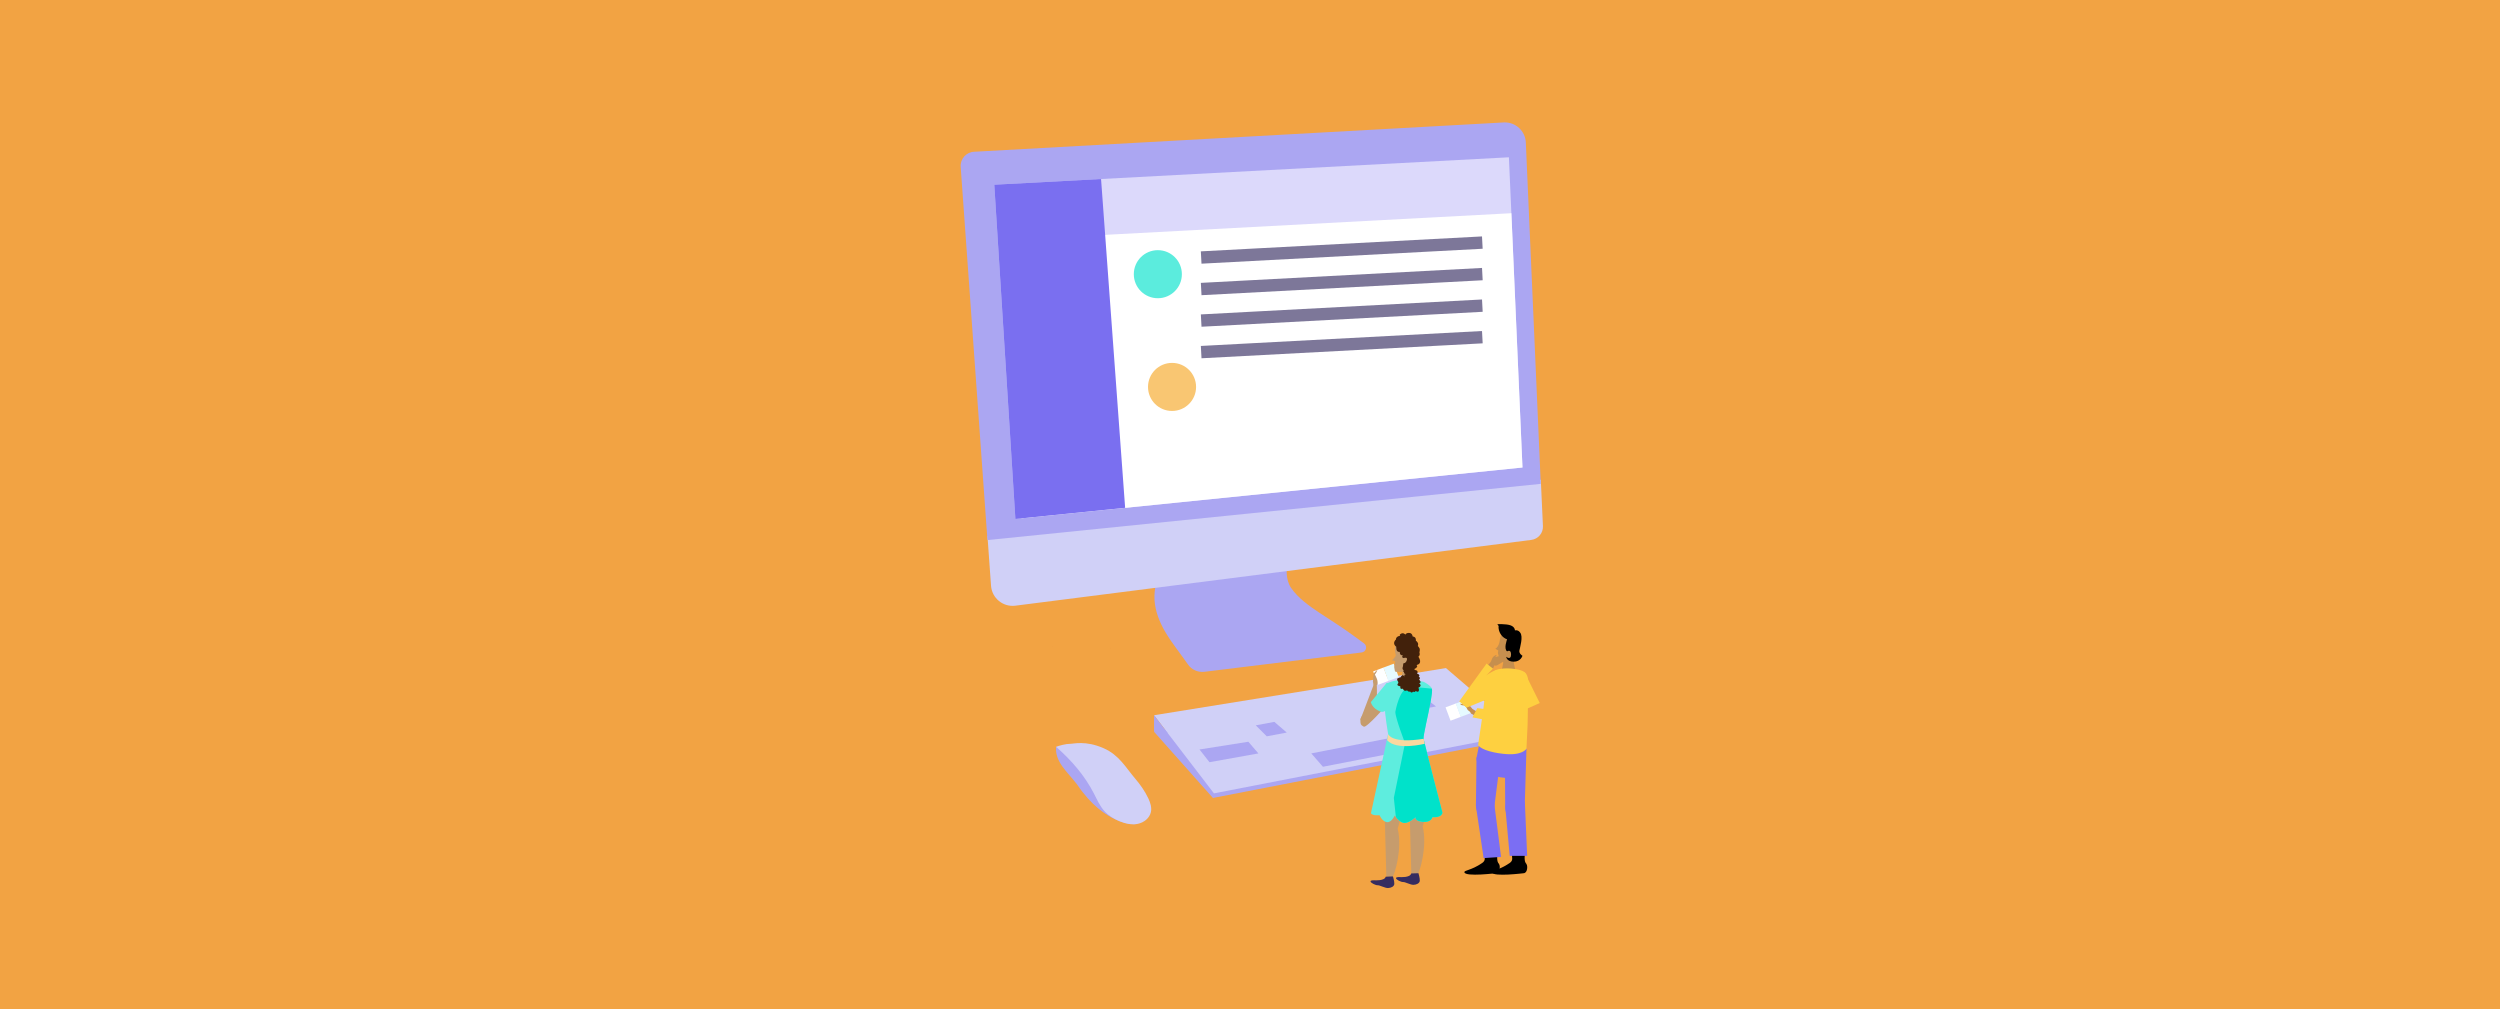 <?xml version="1.0" encoding="UTF-8"?>
<svg xmlns="http://www.w3.org/2000/svg" id="Capa_1" data-name="Capa 1" viewBox="0 0 1090 440">
  <defs>
    <style>
      .cls-1, .cls-2, .cls-3, .cls-4, .cls-5, .cls-6, .cls-7, .cls-8, .cls-9, .cls-10, .cls-11, .cls-12, .cls-13, .cls-14, .cls-15, .cls-16, .cls-17, .cls-18, .cls-19, .cls-20, .cls-21 {
        stroke-width: 0px;
      }

      .cls-2 {
        fill: #f9c672;
      }

      .cls-3 {
        fill: #5becdd;
      }

      .cls-4 {
        fill: #7a6ff0;
      }

      .cls-5 {
        fill: #5eedde;
      }

      .cls-6 {
        fill: #7b6ef3;
      }

      .cls-7 {
        fill: #352c60;
      }

      .cls-8 {
        fill: #42210b;
      }

      .cls-9 {
        fill: #d0d0f7;
      }

      .cls-10 {
        fill: #c68f4e;
      }

      .cls-11 {
        fill: #c69c6d;
      }

      .cls-12 {
        fill: #dcd9fb;
      }

      .cls-13 {
        fill: #aba6f2;
      }

      .cls-14 {
        fill: #dc4549;
      }

      .cls-15 {
        fill: #7d7799;
      }

      .cls-16 {
        fill: #fed040;
      }

      .cls-17 {
        fill: #fbd89f;
      }

      .cls-18 {
        fill: #f2a343;
      }

      .cls-19 {
        fill: #fff;
      }

      .cls-20 {
        fill: #e6faff;
      }

      .cls-21 {
        fill: #00e2ca;
      }
    </style>
  </defs>
  <rect class="cls-18" width="1090" height="440"></rect>
  <g>
    <g>
      <polygon class="cls-13" points="503.16 319.04 629.99 293.27 663.16 321.79 528.83 347.91 503.16 319.04"></polygon>
      <path class="cls-13" d="m505.52,247.33c-.94,4.63-2.44,9.53-2.15,14.28.31,4.97,2.24,9.77,4.75,14.02,2.89,4.9,6.56,9.31,9.78,14.01,1.62,2.36,4.41,3.61,7.25,3.26l68.54-8.43c1.96-.24,2.64-2.75,1.06-3.93,0,0-.02-.01-.02-.02-1.79-1.31-3.58-2.62-5.38-3.92-4.88-3.56-9.32-6.24-14.35-9.6-4.24-2.83-9.17-6.37-12.1-10.69-2.49-3.7-2.05-8.57-1.51-13-18.62,1.44-37.24,2.78-55.87,4.02Z"></path>
      <polygon class="cls-9" points="503.16 311.84 630.44 291.28 663.61 319.8 529.28 345.91 503.16 311.84"></polygon>
      <path class="cls-13" d="m495.01,359.36s-13.14.85-25.36-17.28c-4.36-5.71-9.74-9.81-9.2-16.49l13.36,5.66,10.43,16.5,10.78,11.6Z"></path>
      <path class="cls-9" d="m460.45,325.6c1.17-.48,4.54-1.33,5.88-1.28,1.68.06,6.84-1.61,14.86,1.91,6.79,2.99,9.57,8.35,13.64,13.11,2.28,2.67,4.34,5.56,5.83,8.73.88,1.87,1.57,3.96,1.14,5.98-.57,2.67-3.09,4.63-5.77,5.16-2.68.54-5.47-.13-7.99-1.18-2.44-1.02-4.76-2.43-6.53-4.4-1.99-2.21-3.19-4.99-4.55-7.64-4.11-8-9.83-14.48-16.51-20.4Z"></path>
      <path class="cls-9" d="m430.53,233.68l1.56,21.71c.39,5.4,5.23,9.37,10.61,8.69l224.96-28.68c3-.38,5.2-3,5.06-6.02l-.93-20.21-241.25,24.51Z"></path>
      <path class="cls-13" d="m665.26,62.11c-.23-4.97-4.39-8.85-9.36-8.74l-231.04,12.79c-3.52.08-6.26,3.09-6,6.6l11.67,162.71,241.25-24.51-6.52-148.86Z"></path>
      <polygon class="cls-13" points="576.79 334.3 613.49 327.16 607.87 321.42 571.72 328.48 576.79 334.3"></polygon>
      <polygon class="cls-13" points="522.98 326.77 527.33 332.32 548.66 328.49 544.28 323.4 522.98 326.77"></polygon>
      <polygon class="cls-13" points="547.51 316.24 552.32 321.04 561.02 319.39 555.62 314.74 547.51 316.24"></polygon>
      <polygon class="cls-13" points="503.16 319.04 503.16 311.84 505.09 314.36 509.19 319.71 503.16 319.04"></polygon>
      <path class="cls-14" d="m484.16,282.63c0-.07-.02-.14-.06-.21.01.1.03.2.04.3,0-.03.02-.06.02-.09Z"></path>
      <path class="cls-14" d="m458.74,281.9s.01.06.02.09c.01-.1.02-.2.04-.3-.03.07-.06.14-.06.21Z"></path>
      <polygon class="cls-13" points="663.16 321.79 663.61 319.8 660.09 320.48 660.09 322.39 663.16 321.79"></polygon>
      <polygon class="cls-13" points="612.58 304.86 617.82 309.58 626.09 308.01 620.43 303.61 612.58 304.86"></polygon>
    </g>
    <g>
      <g>
        <g>
          <rect class="cls-19" x="599.64" y="291.73" width="4.82" height="6.22" transform="translate(-65.16 229.82) rotate(-20.53)"></rect>
          <rect class="cls-20" x="604.09" y="290.06" width="4.82" height="6.22" transform="translate(-64.29 231.28) rotate(-20.53)"></rect>
        </g>
        <path class="cls-11" d="m593.12,313.79l5.98-15.71,1.2.81s.46,11.41-1.56,12.98-5.61,1.93-5.61,1.93Z"></path>
        <path class="cls-11" d="m602.32,302.38s-9.2,9.2-9.2,11.41.28,2.3,1.47,3.04,10.22-9.66,10.22-9.66l-2.48-4.79Z"></path>
        <path class="cls-11" d="m611.04,295.43s-1.61,4.6,1.84,6.86c3.45,2.26,4.05-3.28,4.05-3.28l-1.5-6.6s3.6-6.67,3.08-9.42c-.93-4.9-3.48-6.32-6.07-5.72-3.09.72-3.48,2.07-4.14,4.71-.48,1.94.45,3.6.22,4.01-.7,1.23-1.66,1.88-1.66,1.88l1.48.41-.47,2.53h0s.26,1.79.41,2,3.22.17,3.22.17l-.46,2.47Z"></path>
        <path class="cls-11" d="m614.17,336.86l1.16,44.06s1.68.96,2.66.34,4.43-12.36,2.3-20.94c0,0,5.28-17.34,3.83-22.33-1.45-5-9.96-1.12-9.96-1.12Z"></path>
        <path class="cls-11" d="m603.27,337.82l1.16,44.06s1.68.96,2.66.34c.98-.62,4.43-12.36,2.3-20.94,0,0,5.28-17.34,3.83-22.33-1.45-5-9.96-1.12-9.96-1.12Z"></path>
        <path class="cls-5" d="m628.91,354.23s0,2.41-4.35,2.05c0,0-.49,2.41-4.23,2.05-3.75-.36-3.14-2.05-3.14-2.05,0,0-2.78,2.66-4.95,2.53-1.52-.08-2.93-1.65-3.64-2.58-.3-.4-.48-.68-.48-.68,0,0-1.45,3.26-3.5,2.9-2.05-.36-3.14-3.02-3.14-3.02,0,0-3.02.36-3.75-.85l7.49-34.53s-1.57-9.06-1.45-12.44c.12-3.38.46-9.2.46-9.2,0,0,1.23-1.69,8.17-2.15,3.54-.24,3.98.03,8.39,1.04.01,0,3.14,1.61,3.5,2.94h0c.21.78-.04,2.78-.47,5.26-1.1,6.2-3.42,15.46-3.15,16.61,1.8,7.79,8.21,32.12,8.21,32.12Z"></path>
        <path class="cls-7" d="m618.44,380.71s.68,2.22.59,3.31-1.4,1.72-2.72,1.77c-1.31.05-3.62-1.27-4.53-1.22s-3.1-1.04-3.12-1.68c-.02-.63,1.74-.48,1.74-.48,0,0,4.48.34,4.87-1.58l3.17-.11Z"></path>
        <path class="cls-7" d="m607.33,382.11s.68,2.22.59,3.31c-.09,1.09-1.4,1.72-2.72,1.77s-3.62-1.27-4.53-1.22-3.1-1.04-3.12-1.68c-.02-.63,1.74-.48,1.74-.48,0,0,4.48.34,4.87-1.58l3.17-.11Z"></path>
        <path class="cls-21" d="m628.91,354.23s0,2.41-4.35,2.05c0,0-.49,2.41-4.23,2.05-3.75-.36-3.14-2.05-3.14-2.05,0,0-2.78,2.66-4.95,2.53-1.52-.08-2.93-1.65-3.64-2.58l-.89-8.35,4.89-23.91s-4.23-10.86-4.23-13.58c0,0,1.81-10.9,6.49-10.87,2.64.01,9.45.74,9.45.74.21.77-.04,2.76-.47,5.24-1.1,6.2-3.42,15.46-3.15,16.61,1.8,7.79,8.21,32.12,8.21,32.12Z"></path>
        <path class="cls-8" d="m618.79,298.06s0-.07.01-.11c.2-.07.57-.25.57-.56s-.38-.81-.56-1.03c0-.06-.01-.12-.02-.18.14-.11.38-.35.25-.67-.18-.42-.51-.57-.51-.57,0,0,.48-.24.27-.66-.21-.42-.91-.47-.91-.47.16-.43.43-1.41-.44-1.55-1.12-.18-.66-.66-.66-.66,0,0,.75-.24,1.06-.88.13-.27-.02-.5-.23-.69.25-.15.44-.24.44-.24,0,0,2.26-.45.36-3.49,0,0,.91-.52.45-1.83,0,0,.34-1.27.05-1.81s-.75-1-.75-1c0,0,.38-.82-.09-1.52s-.75-.75-.75-.75c0,0,.11-1.15-.48-1.54-.59-.38-.93-.34-.93-.34,0,0-.11-1.54-1.56-1.56s-1.61.77-1.61.77c0,0-.75-1.02-1.86-.45-1.11.57-.38,1.04-.38,1.04,0,0-.48-.18-1.22.29-.75.48-.66,1.22-.66,1.22,0,0-1.92,1.61.16,3.21,0,0-.32,2.4,1.52,2.22,0,0-.18,1.63,1.36,1.45,0,0-.88.93.32,1.22,0,0,1.86-.68,1.4.86-.45,1.54-1.49,1.4-1.49,1.4,0,0-.18.56-.21,1.35-.08.19-.17.46-.19.82-.02.46.22.69.39.8.02.07.05.13.07.2-.13.2-.32.6.24.67,0,0-.24.54.3.75.13.05.25.09.37.12.02.02.03.04.05.06-.26.03-.52.13-.6.42-.07.25-.04.47.02.65-.26-.38-.67-.8-1.01-.52-.32.25-.58.59-.76.84-.38.06-.67.14-.79.29-.26.02-.53.13-.6.44-.09.4.18.87.41,1.18.02.17.05.35.1.53-.22.22-.52.6-.38.91.16.34.8.47,1.12.52.05.06.09.11.14.17-.06.27-.12.83.31.94.51.13.68-.04.72-.08,0,0,.01,0,.02.01.05.1.42.92.96.95.27.01.53-.06.73-.14.14.05.29.09.43.12.04.11.12.21.26.29.36.18.85.06.85.06,0,0,.21.42.63.42s.66-.51.66-.51c0,0,.03.36.51.27.48-.09.6-.48.6-.48,0,0,.88.75,1.27.12.32-.52.04-1.2-.08-1.43.01-.04.02-.08.04-.12.22-.09.84-.4.89-.9.04-.45-.35-.75-.55-.87Z"></path>
        <path class="cls-17" d="m605.24,320.06s1.33,4.35,15.46,2.05l.48,2.17s-12.32,3.14-16.42-1.57l.48-2.66Z"></path>
        <path class="cls-5" d="m604.61,297.74l-6.92,8.38s.5,2.67,4.04,4.09c3.54,1.41,5.41-5.99,5.41-5.99,0,0,3.19-6.62-2.52-6.47Z"></path>
        <path class="cls-11" d="m600.3,298.88s.77-1.22-.06-3.12l-.79-1.69s.76-.79,1.14-2.14l-1.66,1.66-.35,3.52.31,1.86,1.4-.09Z"></path>
      </g>
      <g>
        <g>
          <rect class="cls-19" x="631.19" y="307.4" width="4.82" height="6.22" transform="translate(-68.65 241.88) rotate(-20.53)"></rect>
          <rect class="cls-20" x="635.63" y="305.73" width="4.82" height="6.22" transform="translate(-67.78 243.33) rotate(-20.53)"></rect>
        </g>
        <path class="cls-10" d="m644.38,310.57l-2.39-1.47-1.33-1.61-4-.69s0,.74,1.38.74,1.52,1.98,2.16,2.25,1.2,1.33,1.2,1.33l2.85,1.56.14-2.12Z"></path>
        <g>
          <path class="cls-10" d="m647.73,290.76s2.11-1.31,2.66-3.18c.55-1.86,2.24-2.07,2.24-2.07l-.69.97,1.62-.41,1.52,1,.24,1.48-2.04,1.21s-1,.79-1.69.31l-.66,1.45-3.21-.76Z"></path>
          <path class="cls-16" d="m648.15,289.31l2.78,2.21-4.21,4.28s.69-1.52,5.52-3.73l3.73-.55,2.21,6.63-6.9,5.52-11.87,4.88-3.18-2.76,11.92-16.47Z"></path>
        </g>
        <path class="cls-1" d="m646.21,376.28c1.68-1.15,1.09-2.25.89-4.57,0,0,0-3.53,2.75-3.53s3.19,3.44,3.19,3.44c0,0-.71,3.14.16,4.58.1.1.19.22.27.34,0,0,.01.02.02.02h0c.25.38.41.84.41,1.43,0,2.53-1.41,2.7-1.41,2.7,0,0-13.58,1.7-14.01-.35-.2-.98,2.8-.69,7.74-4.07Z"></path>
        <path class="cls-6" d="m653.89,333.22l-2.29,17.98s.22,4.79-4.23,4.79c-4.45,0-3.85-6.21-3.85-6.21l.24-19.33s.8-2.39,5.47-2.1,4.67,4.87,4.67,4.87Z"></path>
        <path class="cls-6" d="m665.16,325.29l-.12,8.37s-.18,7.02-11.02,5.22c-10.84-1.8-10.26-8.43-10.26-8.43l1.38-6.97s1.52-6.06,10.16-5.39c8.63.66,9.87,7.21,9.87,7.21Z"></path>
        <path class="cls-6" d="m665.54,326.41l-.73,24.01s.06,6.7-4.38,6.93c-4.44.23-4.17-6-4.17-6l-.09-17.55s1.64-.56,4.66-4.14,4.71-3.24,4.71-3.24Z"></path>
        <path class="cls-6" d="m651.6,351.2s.57-3.33-4.05-3.03c-4.63.3-4.03,3.42-4.03,3.42l3.34,22.52,7.6-.5-2.86-22.42Z"></path>
        <path class="cls-1" d="m658.18,376.3c1.68-1.15,1.09-2.25.89-4.57,0,0,0-3.53,2.75-3.53s3.19,3.44,3.19,3.44c0,0-.71,3.14.16,4.58.1.1.19.22.27.34,0,0,.01.02.02.02h0c.25.38.41.84.41,1.43,0,2.53-1.41,2.7-1.41,2.7,0,0-13.58,1.7-14.01-.35-.2-.98,2.8-.69,7.74-4.07Z"></path>
        <path class="cls-6" d="m664.9,350.88s.36-3.55-4.28-3.55-4.24,5.34-4.24,5.34l1.85,20.5h7.62s-.96-22.3-.96-22.3Z"></path>
        <path class="cls-10" d="m659.61,286.68l1.5,8.13s-.05,3.64-3.68,3.54c-3.63-.11-3.2-3.28-3.2-3.28l1.56-8.14s.27-2.36,1.93-2.33c1.56.02,1.89,2.08,1.89,2.08Z"></path>
        <path class="cls-16" d="m666.21,303.6c0,3.49-.17,12.18-.17,12.18l-.5,10.63s-1.62,3.24-10.18,2.25c-1.54-.17-2.85-.39-3.99-.63-6.14-1.29-6.92-3.23-6.92-3.23,0,0,2.31-14.58,3.24-23.62.95-9.03,5.38-9.73,9.43-9.77,1.67-.01,5.97.37,7.55,1.63,2.26,1.77,1.54,5.16,1.54,10.57Z"></path>
        <path class="cls-10" d="m651.97,282.84c1.84-1.01,1.99-4.11,1.99-4.11,1.19-5.64,3.82-4.72,3.82-4.72,0,0,4.56.28,4.18,6.2-.05.84-.15,1.62-.28,2.35.61.47.91,1.29.68,2.08-.24.81-.95,1.34-1.75,1.39-1.01,2.1-2.45,3.16-3.94,3.11-2.52-.09-3.52-3.78-3.56-4.27-.05-.68.17-1.21.17-1.21l-1.3-.83Z"></path>
        <path class="cls-1" d="m653.36,273.52s.01,3.81,3.73,5.24c0,0-1.58,4.05,0,5.24,0,0,1.77-1.15,1.73,1.43s-2.12.92-2.12.92c0,0,.18,2.14,3.28,2.14s3.81-2.58,3.81-2.58c0,0-1.57-.95-1.35-2.2s1.8-6.25.33-7.92c0,0-.7-1.25-2.25-.95,0,0,.05-1.49-1.94-2.2s-5.8-.48-5.8-.48c0,0,.82.54.59,1.37Z"></path>
        <polygon class="cls-16" points="664.67 293.04 671.34 306.52 652.66 314.8 641.99 312.78 644.1 308.73 652.48 309.83 664.67 293.04"></polygon>
      </g>
    </g>
    <g>
      <polygon class="cls-12" points="663.8 203.83 485.66 221.91 445.3 226 442.71 226.27 433.51 80.53 480.06 78.05 657.88 68.58 658.96 92.96 663.8 203.83"></polygon>
      <polygon class="cls-19" points="663.8 203.83 485.66 221.91 445.3 226 437.65 104.74 484.21 102.27 658.96 92.96 663.8 203.83"></polygon>
      <polygon class="cls-4" points="490.56 221.41 442.71 226.27 433.51 80.53 480.06 78.05 490.56 221.41"></polygon>
      <circle class="cls-3" cx="504.82" cy="119.55" r="10.48"></circle>
      <circle class="cls-2" cx="511.01" cy="168.7" r="10.48"></circle>
      <rect class="cls-15" x="523.62" y="106.38" width="122.76" height="5.38" transform="translate(-4.96 31.13) rotate(-3.04)"></rect>
      <rect class="cls-15" x="523.62" y="120.12" width="122.76" height="5.38" transform="translate(-5.68 31.15) rotate(-3.04)"></rect>
      <rect class="cls-15" x="523.62" y="133.87" width="122.76" height="5.38" transform="translate(-6.41 31.17) rotate(-3.04)"></rect>
      <rect class="cls-15" x="523.62" y="147.62" width="122.76" height="5.38" transform="translate(-7.14 31.19) rotate(-3.04)"></rect>
    </g>
  </g>
</svg>
